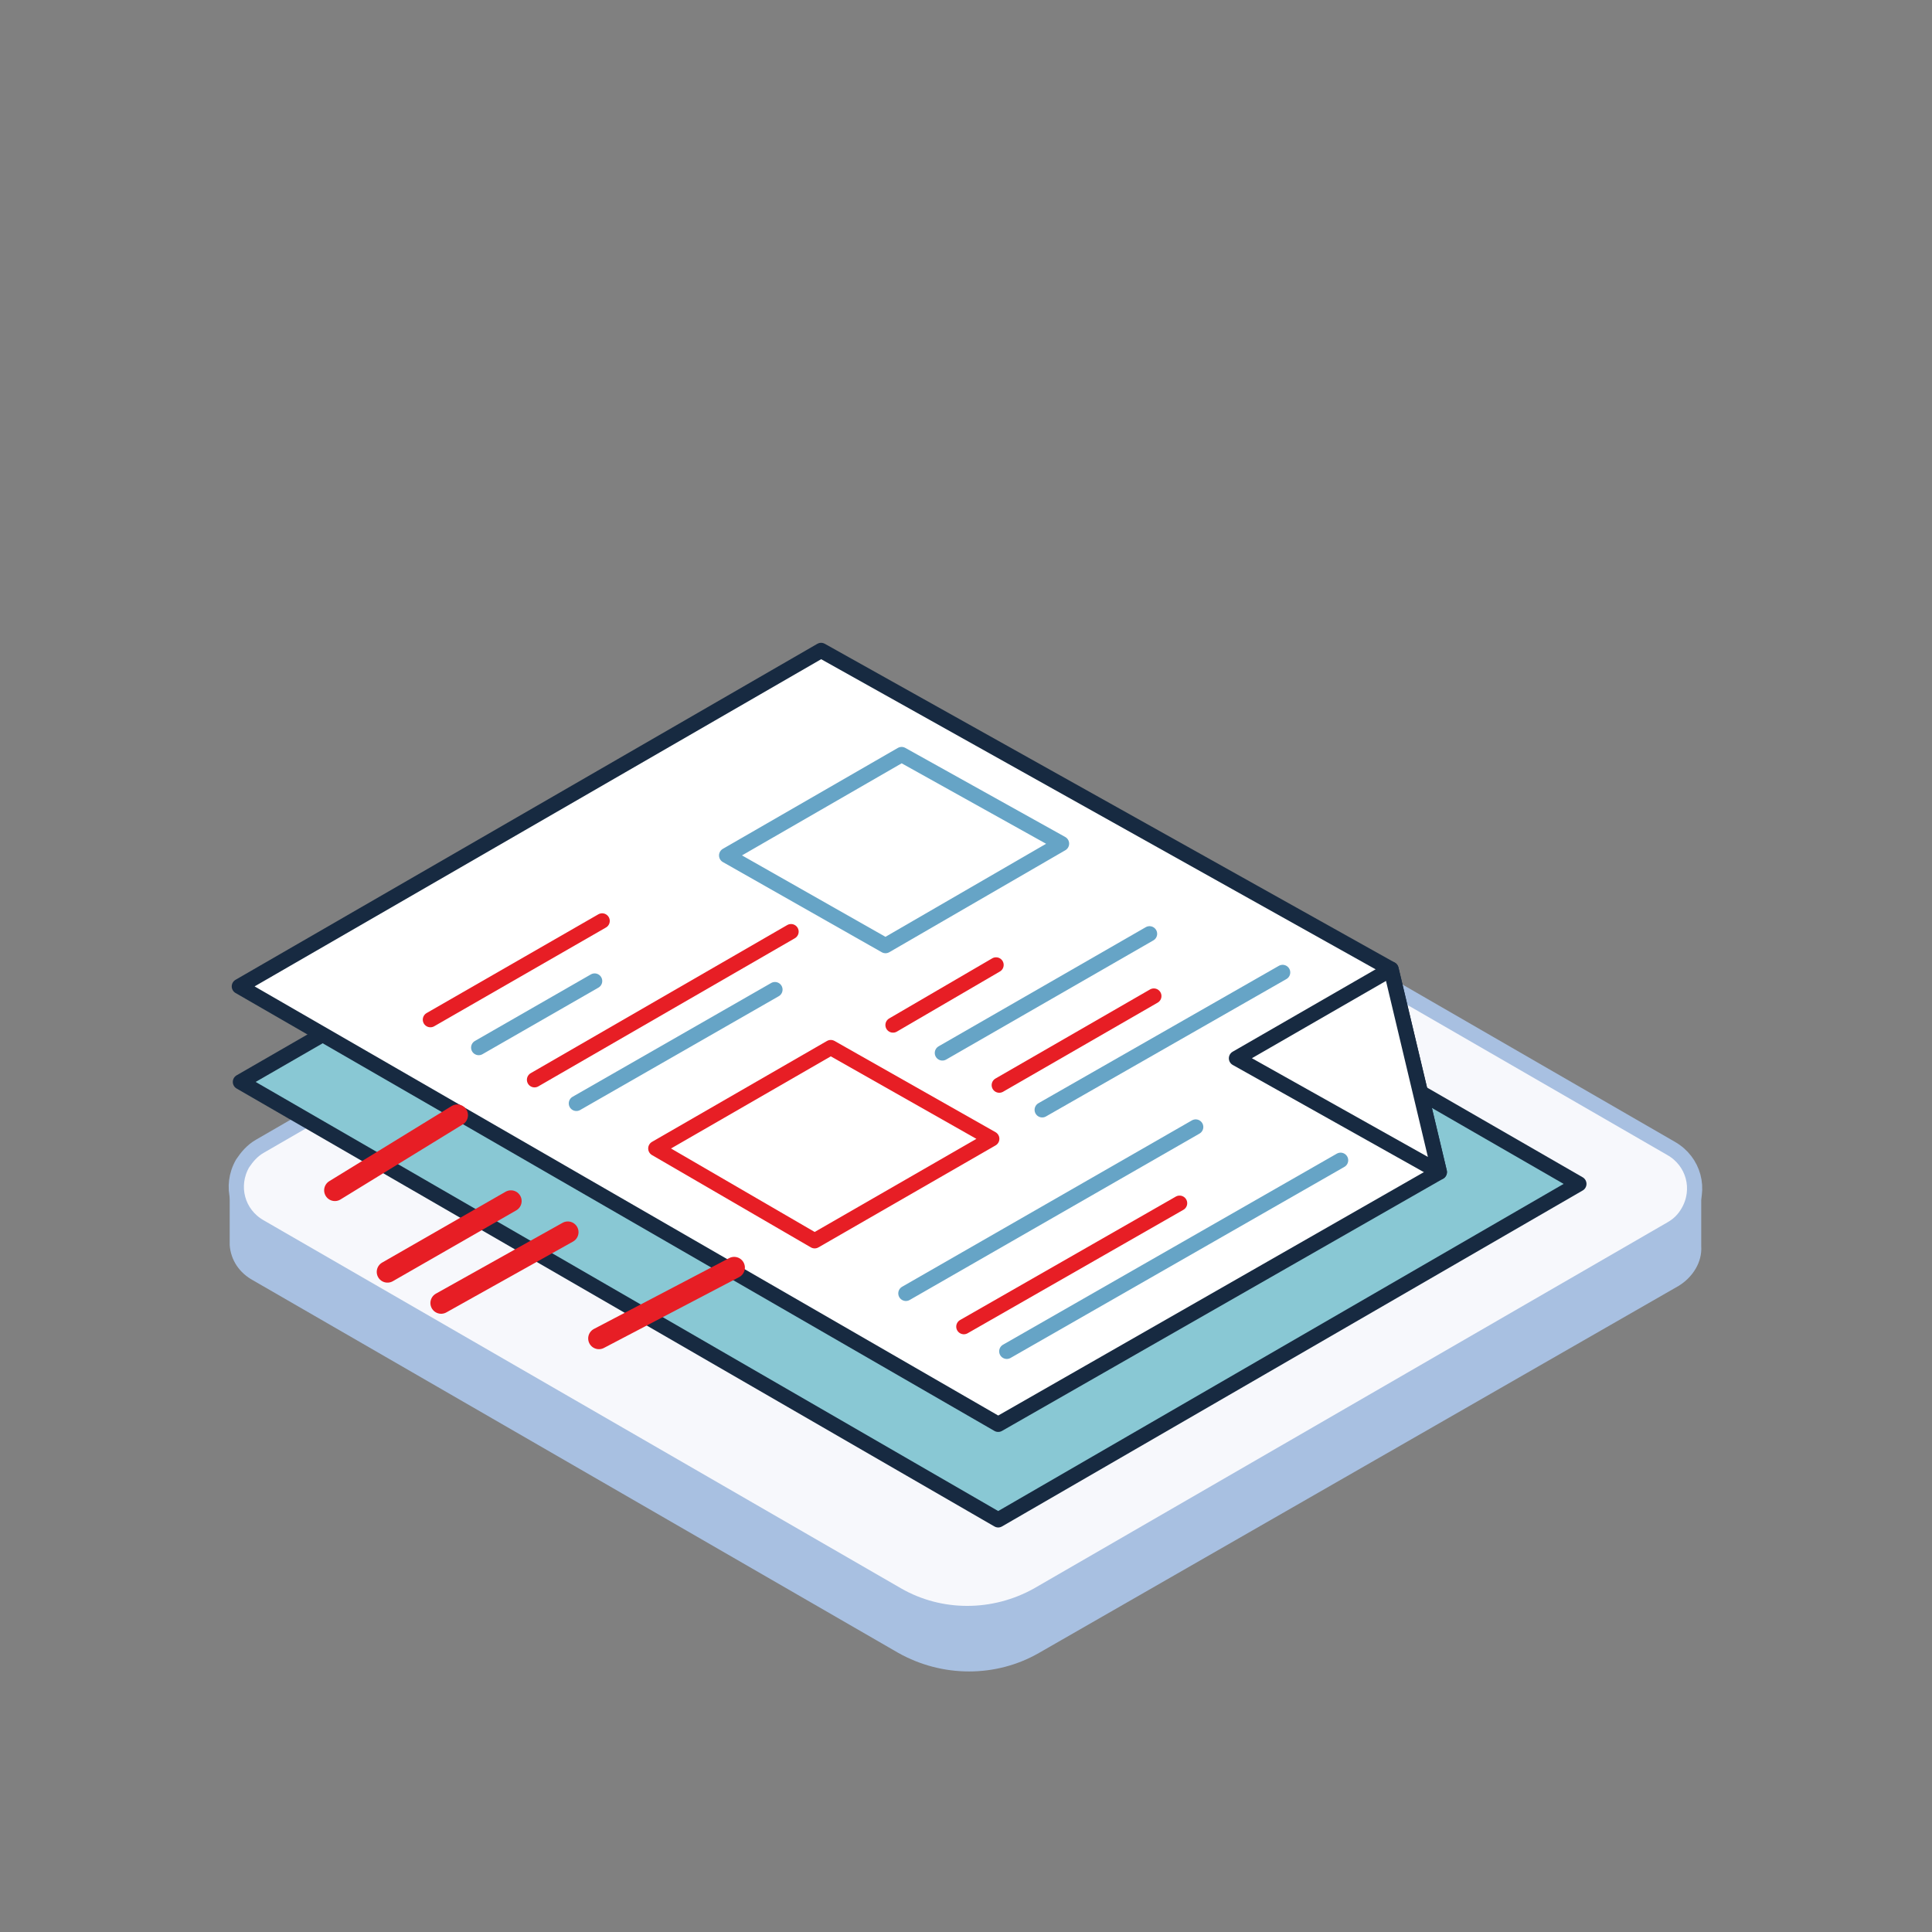 <?xml version="1.0" encoding="utf-8"?>
<!-- Generator: Adobe Illustrator 27.3.1, SVG Export Plug-In . SVG Version: 6.00 Build 0)  -->
<svg version="1.1" id="ICONS" xmlns="http://www.w3.org/2000/svg" xmlns:xlink="http://www.w3.org/1999/xlink" x="0px" y="0px"
	 viewBox="0 0 180 180" style="enable-background:new 0 0 180 180;" xml:space="preserve">
<rect x="0" y="0" width="180" height="180" fill="#808080" stroke="none"/>
<style type="text/css">
	.st0{fill:#A8C0E1;}
	.st1{fill:#F7F8FC;stroke:#A8C0E1;stroke-width:1.417;stroke-linecap:round;stroke-linejoin:round;}
	.st2{fill:#89C8D4;stroke:#172A41;stroke-width:1.42;stroke-linecap:round;stroke-linejoin:round;}
	.st3{fill:#FFFFFF;stroke:#172A41;stroke-width:1.42;stroke-linecap:round;stroke-linejoin:round;}
	.st4{fill:none;stroke:#E71E25;stroke-width:1.42;stroke-linecap:round;stroke-linejoin:round;}
	.st5{fill:none;stroke:#66A4C6;stroke-width:1.42;stroke-linecap:round;stroke-linejoin:round;}
	.st6{fill:none;stroke:#E71E25;stroke-width:2;stroke-linecap:round;stroke-linejoin:round;}
</style>
<g>
	<path class="st0" d="M153.7,110.8L96.3,78.1c-4.1-2.3-9.1-2.3-13.1,0L26,110.5l-4.6,0.2v5.3l0,0c0.1,1.4,0.9,2.6,2.2,3.3L83.7,154
		c4.1,2.3,9.1,2.3,13.1,0l59.6-34.2c1.3-0.8,2.2-2.2,2.1-3.7v-5.3L153.7,110.8z"/>
	<path class="st1" d="M24.2,106.8l59-34.1c4.1-2.3,9.1-2.3,13.1,0l59.4,34.3c2.1,1.2,2.8,3.8,1.6,5.9c-0.4,0.7-0.9,1.2-1.6,1.6
		l-59,34.1c-4.1,2.3-9.1,2.3-13.1,0l-59.4-34.3c-2.1-1.2-2.8-3.8-1.6-5.9C23,107.8,23.5,107.2,24.2,106.8z"/>
</g>
<g>
	<polygon class="st2" points="147.1,110.3 93,141.6 22.4,100.8 76.5,69.6 	"/>
	<g>
		<polygon class="st3" points="134.1,109.2 93,132.7 22.3,91.9 76.5,60.6 129.6,90.3 		"/>
		<polygon class="st3" points="129.6,90.3 134.1,109.2 115.2,98.6 		"/>
		<line class="st4" x1="40.1" y1="95" x2="56.1" y2="85.8"/>
		<line class="st5" x1="44.6" y1="97.6" x2="55.4" y2="91.4"/>
		<line class="st4" x1="49.8" y1="100.6" x2="73.7" y2="86.8"/>
		<line class="st5" x1="53.7" y1="102.8" x2="72.2" y2="92.2"/>
		<line class="st5" x1="84.4" y1="120.5" x2="111.4" y2="105"/>
		<line class="st4" x1="89.8" y1="123.6" x2="109.9" y2="112.1"/>
		<line class="st5" x1="93.8" y1="125.9" x2="124.9" y2="108.1"/>
		<line class="st4" x1="83.2" y1="95.5" x2="92.8" y2="89.9"/>
		<line class="st5" x1="87.8" y1="98.1" x2="107.1" y2="87"/>
		<line class="st4" x1="93.1" y1="101.1" x2="107.5" y2="92.8"/>
		<line class="st5" x1="97.1" y1="103.4" x2="119.5" y2="90.6"/>
		<polygon class="st4" points="61.1,107 77.4,97.6 92.4,106.1 75.9,115.6 		"/>
		<polygon class="st5" points="67.7,79.7 84,70.3 98.9,78.6 82.5,88.1 		"/>
	</g>
	<g>
		<line class="st6" x1="31.2" y1="110.9" x2="42.6" y2="103.9"/>
		<line class="st6" x1="55.8" y1="124.7" x2="68.4" y2="118.1"/>
		<line class="st6" x1="36.1" y1="118.5" x2="47.6" y2="111.9"/>
		<line class="st6" x1="41.1" y1="121.4" x2="52.9" y2="114.8"/>
	</g>
</g>
</svg>
